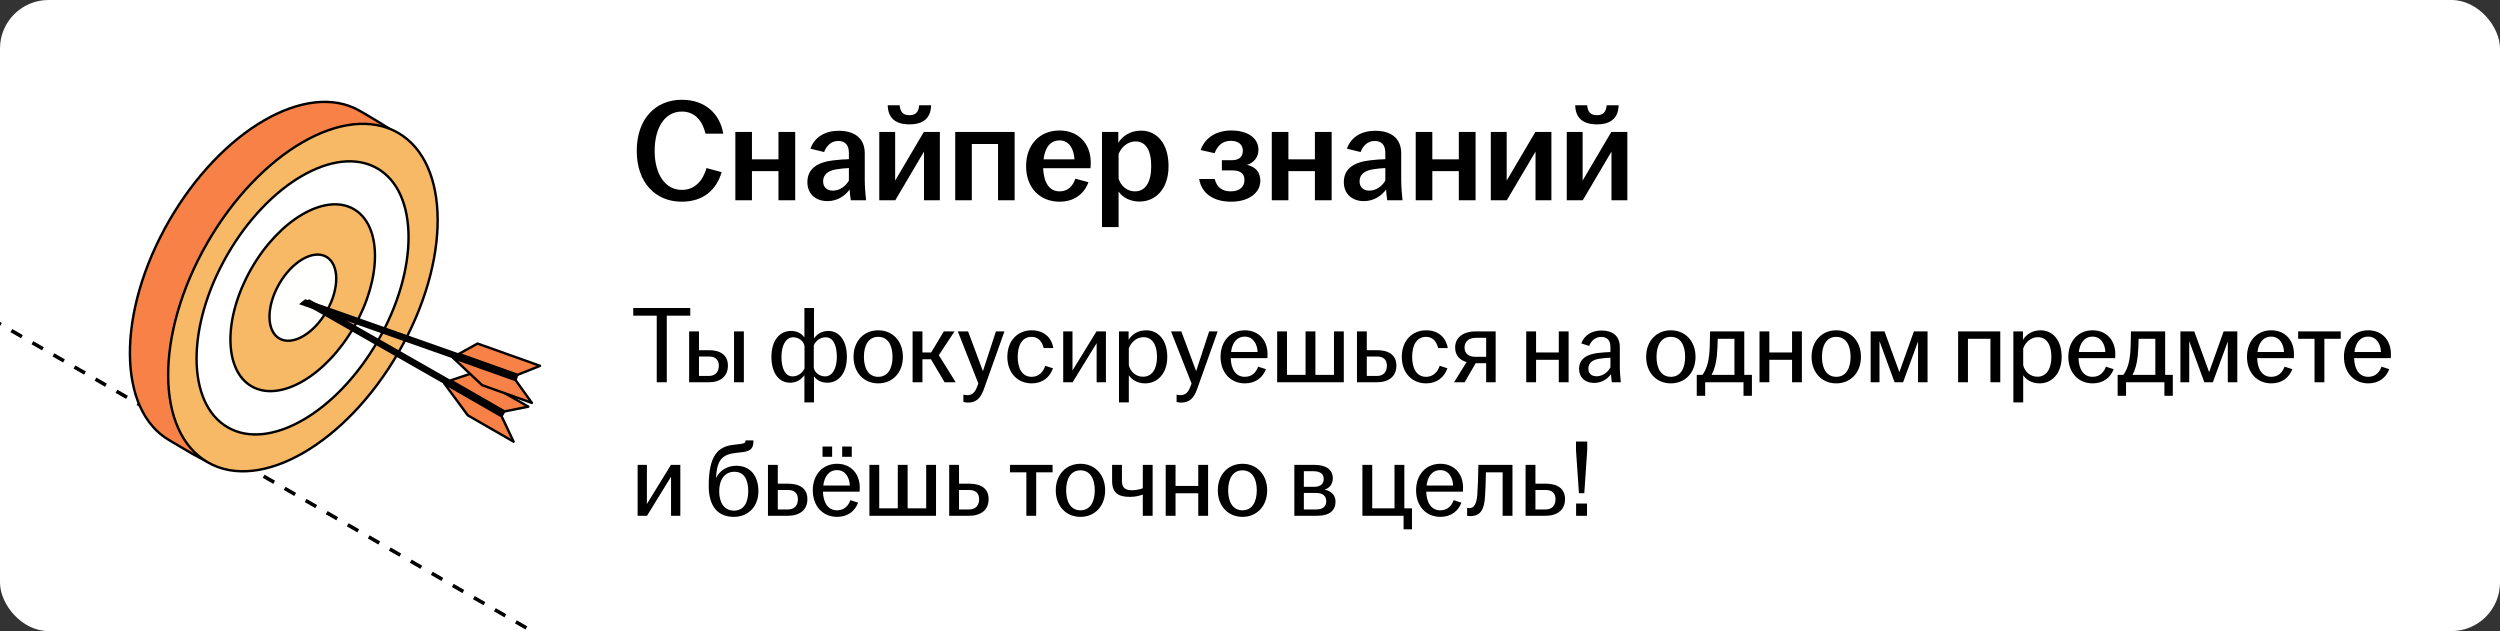 <?xml version="1.0" encoding="UTF-8"?> <svg xmlns="http://www.w3.org/2000/svg" width="412" height="104" viewBox="0 0 412 104" fill="none"><rect x="0" y="0" width="412" height="104" fill="#333333" stroke="none"/><g clip-path="url(#clip0_6485_13292)"><rect width="412" height="104" rx="8" fill="white"></rect><path d="M-63.938 16.484L167.001 149.817" stroke="black" stroke-width="0.6" stroke-linejoin="round" stroke-dasharray="2 2"></path><path d="M27.848 36.428C36.483 21.42 50.544 13.279 59.253 18.246C60.288 18.837 65.23 21.707 66.021 22.594C71.882 29.168 66.995 41.191 59.386 54.415C52.045 67.175 44.113 77.537 35.551 76.534C34.042 76.358 29.286 73.341 27.981 72.597C19.272 67.63 19.212 51.437 27.848 36.428Z" fill="#F78146" stroke="black" stroke-width="0.4" stroke-miterlimit="10" stroke-linejoin="round"></path><path d="M34.151 40.045C42.786 25.037 56.846 16.897 65.555 21.863C74.264 26.83 74.324 43.024 65.689 58.032C57.053 73.041 42.993 81.181 34.284 76.214C25.575 71.248 25.515 55.054 34.151 40.045Z" fill="#F7B965" stroke="black" stroke-width="0.4" stroke-miterlimit="10" stroke-linejoin="round"></path><path d="M37.448 42.013C44.235 30.218 55.295 23.825 62.151 27.735C69.006 31.645 69.062 44.377 62.275 56.173C55.489 67.968 44.429 74.361 37.573 70.451C30.717 66.541 30.662 53.809 37.448 42.013Z" fill="white" stroke="black" stroke-width="0.4" stroke-miterlimit="10" stroke-linejoin="round"></path><path opacity="0.994" d="M41.431 44.255C46.064 36.182 53.606 31.791 58.276 34.447C62.946 37.104 62.975 45.803 58.342 53.876C53.708 61.949 46.166 66.341 41.496 63.684C36.827 61.028 36.797 52.329 41.431 44.255Z" fill="#F7B965" stroke="black" stroke-width="0.4" stroke-miterlimit="10" stroke-linejoin="round"></path><path opacity="0.994" d="M45.986 46.833C48.114 43.108 51.596 41.084 53.764 42.312C55.933 43.54 55.966 47.554 53.838 51.279C51.711 55.004 48.228 57.028 46.06 55.8C43.892 54.572 43.859 50.557 45.986 46.833Z" fill="white" stroke="black" stroke-width="0.4" stroke-miterlimit="10" stroke-linejoin="round"></path><path d="M73.191 63.156L77.093 68.448L84.64 72.786L82.665 68.603L73.191 63.156Z" fill="#F78146" stroke="black" stroke-width="0.4" stroke-miterlimit="10" stroke-linecap="round" stroke-linejoin="round"></path><path d="M74.242 62.697L83.139 67.811L87.061 67.016L77.586 61.57L74.242 62.697Z" fill="#F78146" stroke="black" stroke-width="0.4" stroke-miterlimit="10" stroke-linecap="round" stroke-linejoin="round"></path><path d="M50.953 49.316C50.695 49.454 50.368 49.635 50.327 49.657C50.079 49.785 50.021 49.832 49.815 49.94L82.779 68.748L83.337 67.784L50.953 49.316Z" fill="black"></path><path d="M74.662 58.965L79.451 63.476L87.656 66.4L84.962 62.636L74.662 58.965Z" fill="#F78146" stroke="black" stroke-width="0.4" stroke-miterlimit="10" stroke-linecap="round" stroke-linejoin="round"></path><path d="M75.611 58.325L85.284 61.772L88.999 60.291L78.699 56.621L75.611 58.325Z" fill="#F78146" stroke="black" stroke-width="0.4" stroke-miterlimit="10" stroke-linecap="round" stroke-linejoin="round"></path><path d="M50.295 49.312C50.066 49.494 49.776 49.73 49.74 49.759C49.519 49.929 49.471 49.986 49.287 50.129L85.1 62.76L85.475 61.713L50.295 49.312Z" fill="black"></path><path d="M112.328 33.24C108.056 33.24 104.936 30.12 104.936 24.864C104.936 19.584 108.032 16.44 112.376 16.44C116.12 16.44 118.64 18.672 119.192 22.032H116.264C115.808 20.04 114.608 18.384 112.376 18.384C109.592 18.384 107.888 21 107.888 24.864C107.888 28.704 109.616 31.296 112.376 31.296C114.608 31.296 115.88 29.64 116.432 27.696L118.928 28.368C118.064 31.296 115.904 33.24 112.328 33.24ZM121.186 33V21.744H123.922V26.256H128.29V21.744H131.05V33H128.29V28.2H123.922V33H121.186ZM136.369 33.144C134.377 33.144 133.057 31.92 133.057 30.024C133.057 27.72 134.833 26.712 137.353 26.424C138.289 26.304 139.201 26.256 139.897 26.232V25.2C139.897 23.88 139.273 23.232 138.121 23.232C136.993 23.232 136.201 24.024 135.817 25.056L133.561 24.504C134.257 22.56 135.985 21.552 138.241 21.552C140.761 21.552 142.513 22.728 142.513 25.272V29.616C142.513 30.816 142.633 32.016 142.729 33H140.209C140.137 32.472 140.041 31.776 140.017 31.224C139.321 32.232 138.025 33.144 136.369 33.144ZM135.649 29.88C135.649 30.864 136.297 31.416 137.257 31.416C138.361 31.416 139.345 30.72 139.897 29.76V27.696C139.225 27.72 138.553 27.792 137.809 27.912C136.441 28.128 135.649 28.8 135.649 29.88ZM144.905 33V21.744H147.521V29.76L152.249 21.744H154.889V33H152.273V24.984L147.545 33H144.905ZM146.297 17.352H148.265C148.361 18.408 148.793 18.984 149.873 18.984C150.953 18.984 151.385 18.408 151.481 17.352H153.449C153.401 19.248 152.393 20.496 149.873 20.496C147.353 20.496 146.345 19.248 146.297 17.352ZM157.42 33V21.744H167.212V33H164.476V23.736H160.156V33H157.42ZM174.621 33.24C171.381 33.24 169.101 30.96 169.101 27.384C169.101 23.808 171.381 21.504 174.597 21.504C177.645 21.504 179.757 23.592 179.757 26.808C179.757 27.192 179.733 27.48 179.709 27.72H171.909C172.005 29.976 172.845 31.536 174.621 31.536C176.085 31.536 176.853 30.552 177.213 29.448L179.373 30.024C178.725 31.872 177.093 33.24 174.621 33.24ZM171.981 26.256H177.069C176.997 24.696 176.277 23.136 174.621 23.136C173.037 23.136 172.197 24.408 171.981 26.256ZM181.608 37.416V21.744H184.296V23.52C184.992 22.44 186.24 21.528 188.064 21.528C190.56 21.528 192.576 23.544 192.576 27.384C192.576 31.224 190.368 33.216 187.8 33.216C186.192 33.216 184.968 32.496 184.344 31.56V37.416H181.608ZM184.344 29.424C184.704 30.648 185.736 31.536 187.032 31.536C188.736 31.536 189.72 30.096 189.72 27.384C189.72 24.648 188.76 23.304 187.128 23.304C185.88 23.304 184.8 24.216 184.344 25.392V29.424ZM202.903 33.24C199.903 33.24 198.007 31.824 197.623 29.496H200.191C200.503 30.816 201.367 31.536 202.831 31.536C204.343 31.536 205.087 30.744 205.087 29.664C205.087 28.68 204.511 28.08 203.071 28.08H201.367V26.4H203.047C204.247 26.4 204.823 25.776 204.823 24.84C204.823 23.88 204.151 23.208 202.831 23.208C201.463 23.208 200.623 24.024 200.167 25.248L197.863 24.72C198.607 22.632 200.527 21.504 202.903 21.504C205.591 21.504 207.391 22.728 207.391 24.672C207.391 25.824 206.719 26.808 205.495 27.168C206.863 27.456 207.703 28.344 207.703 29.784C207.703 31.848 205.711 33.24 202.903 33.24ZM209.592 33V21.744H212.328V26.256H216.696V21.744H219.456V33H216.696V28.2H212.328V33H209.592ZM224.775 33.144C222.783 33.144 221.463 31.92 221.463 30.024C221.463 27.72 223.239 26.712 225.759 26.424C226.695 26.304 227.607 26.256 228.303 26.232V25.2C228.303 23.88 227.679 23.232 226.527 23.232C225.399 23.232 224.607 24.024 224.223 25.056L221.967 24.504C222.663 22.56 224.391 21.552 226.647 21.552C229.167 21.552 230.919 22.728 230.919 25.272V29.616C230.919 30.816 231.039 32.016 231.135 33H228.615C228.543 32.472 228.447 31.776 228.423 31.224C227.727 32.232 226.431 33.144 224.775 33.144ZM224.055 29.88C224.055 30.864 224.703 31.416 225.663 31.416C226.767 31.416 227.751 30.72 228.303 29.76V27.696C227.631 27.72 226.959 27.792 226.215 27.912C224.847 28.128 224.055 28.8 224.055 29.88ZM233.311 33V21.744H236.047V26.256H240.415V21.744H243.175V33H240.415V28.2H236.047V33H233.311ZM245.686 33V21.744H248.302V29.76L253.03 21.744H255.67V33H253.054V24.984L248.326 33H245.686ZM258.202 33V21.744H260.818V29.76L265.546 21.744H268.186V33H265.57V24.984L260.842 33H258.202ZM259.594 17.352H261.562C261.658 18.408 262.09 18.984 263.17 18.984C264.25 18.984 264.682 18.408 264.778 17.352H266.746C266.698 19.248 265.69 20.496 263.17 20.496C260.65 20.496 259.642 19.248 259.594 17.352Z" fill="black"></path><path d="M108.23 63V52.02H104.36V50.76H113.756V52.02H109.886V63H108.23ZM113.57 63V54.612H115.19V57.708H116.792C118.718 57.708 119.96 58.5 119.96 60.264C119.96 62.028 118.718 63 116.792 63H113.57ZM115.19 61.956H116.828C117.908 61.956 118.466 61.254 118.466 60.282C118.466 59.31 117.908 58.752 116.828 58.752H115.19V61.956ZM120.968 63V54.612H122.588V63H120.968ZM132.565 66.312V61.812C132.097 62.496 131.323 63.072 130.207 63.072C128.407 63.072 127.129 61.524 127.129 58.806C127.129 56.088 128.497 54.54 130.351 54.54C131.323 54.54 132.115 54.936 132.565 55.62V50.76H134.149V55.764C134.617 55.098 135.391 54.54 136.489 54.54C138.289 54.54 139.567 56.088 139.567 58.806C139.567 61.524 138.199 63.072 136.345 63.072C135.391 63.072 134.599 62.676 134.149 62.01V66.312H132.565ZM128.785 58.806C128.785 60.75 129.415 62.028 130.621 62.028C131.485 62.028 132.223 61.506 132.583 60.732V57.06C132.493 56.25 131.647 55.584 130.711 55.584C129.541 55.584 128.785 56.862 128.785 58.806ZM134.113 60.57C134.203 61.38 135.049 62.028 135.985 62.028C137.155 62.028 137.911 60.75 137.911 58.806C137.911 56.862 137.281 55.584 136.075 55.584C135.211 55.584 134.473 56.124 134.113 56.898V60.57ZM144.731 63.18C142.391 63.18 140.663 61.434 140.663 58.806C140.663 56.178 142.391 54.432 144.731 54.432C147.071 54.432 148.799 56.178 148.799 58.806C148.799 61.434 147.071 63.18 144.731 63.18ZM142.373 58.806C142.373 60.678 143.111 62.1 144.731 62.1C146.351 62.1 147.089 60.678 147.089 58.806C147.089 56.934 146.351 55.512 144.731 55.512C143.111 55.512 142.373 56.934 142.373 58.806ZM150.396 63V54.612H152.016V58.086H153.456L155.544 54.612H157.308L154.716 58.536L157.506 63H155.67L153.42 59.202H152.016V63H150.396ZM159.521 66.348C159.251 66.348 158.945 66.294 158.765 66.24V65.034C158.909 65.07 159.161 65.124 159.395 65.124C160.223 65.124 160.673 64.674 161.033 63.72L161.231 63.198L157.847 54.612H159.539L161.987 61.164L164.129 54.612H165.533L162.149 64.116C161.591 65.682 160.835 66.348 159.521 66.348ZM170.024 63.18C167.684 63.18 166.01 61.434 166.01 58.806C166.01 56.178 167.684 54.432 170.024 54.432C172.076 54.432 173.318 55.674 173.588 57.366H172.004C171.752 56.34 171.14 55.512 170.024 55.512C168.422 55.512 167.72 56.934 167.72 58.806C167.72 60.678 168.422 62.1 170.024 62.1C171.248 62.1 171.95 61.218 172.256 60.282L173.534 60.696C172.994 62.19 171.806 63.18 170.024 63.18ZM175.217 63V54.612H176.747V61.056L180.707 54.612H182.255V63H180.725V56.556L176.765 63H175.217ZM184.41 66.312V54.612H185.994V55.998C186.534 55.134 187.488 54.432 188.91 54.432C190.8 54.432 192.366 55.962 192.366 58.806C192.366 61.65 190.674 63.18 188.73 63.18C187.47 63.18 186.516 62.586 186.03 61.848V66.312H184.41ZM186.03 60.192C186.3 61.272 187.2 62.082 188.37 62.082C189.81 62.082 190.674 60.876 190.674 58.806C190.674 56.736 189.846 55.566 188.442 55.566C187.326 55.566 186.39 56.394 186.03 57.42V60.192ZM194.66 66.348C194.39 66.348 194.084 66.294 193.904 66.24V65.034C194.048 65.07 194.3 65.124 194.534 65.124C195.362 65.124 195.812 64.674 196.172 63.72L196.37 63.198L192.986 54.612H194.678L197.126 61.164L199.268 54.612H200.672L197.288 64.116C196.73 65.682 195.974 66.348 194.66 66.348ZM205.163 63.18C202.823 63.18 201.149 61.434 201.149 58.806C201.149 56.178 202.823 54.432 205.145 54.432C207.431 54.432 208.889 56.07 208.889 58.356C208.889 58.662 208.889 58.86 208.871 59.022H202.823C202.877 60.786 203.615 62.1 205.145 62.1C206.387 62.1 207.035 61.29 207.341 60.426L208.619 60.84C208.115 62.19 206.945 63.18 205.163 63.18ZM202.877 58.014H207.251C207.215 56.808 206.585 55.476 205.145 55.476C203.795 55.476 203.057 56.538 202.877 58.014ZM210.478 63V54.612H212.098V61.776H215.158V54.612H216.778V61.776H219.838V54.612H221.458V63H210.478ZM223.627 63V54.612H225.247V57.708H226.903C228.865 57.708 230.125 58.5 230.125 60.264C230.125 62.028 228.865 63 226.903 63H223.627ZM225.247 61.956H226.939C228.019 61.956 228.559 61.254 228.559 60.282C228.559 59.31 228.019 58.752 226.939 58.752H225.247V61.956ZM235.028 63.18C232.688 63.18 231.014 61.434 231.014 58.806C231.014 56.178 232.688 54.432 235.028 54.432C237.08 54.432 238.322 55.674 238.592 57.366H237.008C236.756 56.34 236.144 55.512 235.028 55.512C233.426 55.512 232.724 56.934 232.724 58.806C232.724 60.678 233.426 62.1 235.028 62.1C236.252 62.1 236.954 61.218 237.26 60.282L238.538 60.696C237.998 62.19 236.81 63.18 235.028 63.18ZM244.919 63V59.85H243.191L241.373 63H239.627L241.697 59.67C240.545 59.346 239.807 58.554 239.807 57.276C239.807 55.53 241.265 54.612 243.155 54.612H246.485V63H244.919ZM241.355 57.276C241.355 58.212 241.985 58.806 243.173 58.806H244.919V55.674H243.227C242.003 55.674 241.355 56.34 241.355 57.276ZM251.523 63V54.612H253.143V58.086H256.887V54.612H258.507V63H256.887V59.292H253.143V63H251.523ZM262.716 63.108C261.222 63.108 260.232 62.208 260.232 60.804C260.232 59.112 261.546 58.392 263.31 58.176C264.066 58.086 264.84 58.032 265.398 58.014V57.186C265.398 56.07 264.858 55.53 263.868 55.53C262.896 55.53 262.23 56.178 261.888 57.006L260.592 56.592C261.132 55.17 262.392 54.468 263.94 54.468C265.668 54.468 266.946 55.314 266.946 57.168V60.372C266.946 61.29 267.036 62.244 267.108 63H265.632C265.578 62.604 265.506 62.082 265.488 61.65C264.966 62.442 263.94 63.108 262.716 63.108ZM261.762 60.75C261.762 61.56 262.284 62.01 263.112 62.01C264.084 62.01 264.948 61.398 265.398 60.534V58.95C264.786 58.968 264.174 59.022 263.508 59.13C262.374 59.31 261.762 59.868 261.762 60.75ZM275.354 63.18C273.014 63.18 271.286 61.434 271.286 58.806C271.286 56.178 273.014 54.432 275.354 54.432C277.694 54.432 279.422 56.178 279.422 58.806C279.422 61.434 277.694 63.18 275.354 63.18ZM272.996 58.806C272.996 60.678 273.734 62.1 275.354 62.1C276.974 62.1 277.712 60.678 277.712 58.806C277.712 56.934 276.974 55.512 275.354 55.512C273.734 55.512 272.996 56.934 272.996 58.806ZM279.625 65.232V61.776H280.561C281.209 60.93 281.551 59.706 281.677 58.446C281.767 57.6 281.785 56.61 281.821 54.612H287.455V61.776H288.715V65.232H287.329V63H281.011V65.232H279.625ZM282.073 61.776H285.835V55.836H283.081C283.063 56.772 283.027 57.744 282.937 58.644C282.811 59.904 282.523 60.93 282.073 61.776ZM289.967 63V54.612H291.587V58.086H295.331V54.612H296.951V63H295.331V59.292H291.587V63H289.967ZM302.617 63.18C300.277 63.18 298.549 61.434 298.549 58.806C298.549 56.178 300.277 54.432 302.617 54.432C304.957 54.432 306.685 56.178 306.685 58.806C306.685 61.434 304.957 63.18 302.617 63.18ZM300.259 58.806C300.259 60.678 300.997 62.1 302.617 62.1C304.237 62.1 304.975 60.678 304.975 58.806C304.975 56.934 304.237 55.512 302.617 55.512C300.997 55.512 300.259 56.934 300.259 58.806ZM308.283 63V54.612H310.569L313.017 61.326L315.411 54.612H317.661V63H316.095V56.268L313.629 63H312.225L309.741 56.214V63H308.283ZM322.697 63V54.612H329.645V63H328.025V55.836H324.317V63H322.697ZM331.803 66.312V54.612H333.387V55.998C333.927 55.134 334.881 54.432 336.303 54.432C338.193 54.432 339.759 55.962 339.759 58.806C339.759 61.65 338.067 63.18 336.123 63.18C334.863 63.18 333.909 62.586 333.423 61.848V66.312H331.803ZM333.423 60.192C333.693 61.272 334.593 62.082 335.763 62.082C337.203 62.082 338.067 60.876 338.067 58.806C338.067 56.736 337.239 55.566 335.835 55.566C334.719 55.566 333.783 56.394 333.423 57.42V60.192ZM344.874 63.18C342.534 63.18 340.86 61.434 340.86 58.806C340.86 56.178 342.534 54.432 344.856 54.432C347.142 54.432 348.6 56.07 348.6 58.356C348.6 58.662 348.6 58.86 348.582 59.022H342.534C342.588 60.786 343.326 62.1 344.856 62.1C346.098 62.1 346.746 61.29 347.052 60.426L348.33 60.84C347.826 62.19 346.656 63.18 344.874 63.18ZM342.588 58.014H346.962C346.926 56.808 346.296 55.476 344.856 55.476C343.506 55.476 342.768 56.538 342.588 58.014ZM348.988 65.232V61.776H349.924C350.572 60.93 350.914 59.706 351.04 58.446C351.13 57.6 351.148 56.61 351.184 54.612H356.818V61.776H358.078V65.232H356.692V63H350.374V65.232H348.988ZM351.436 61.776H355.198V55.836H352.444C352.426 56.772 352.39 57.744 352.3 58.644C352.174 59.904 351.886 60.93 351.436 61.776ZM359.33 63V54.612H361.616L364.064 61.326L366.458 54.612H368.708V63H367.142V56.268L364.676 63H363.272L360.788 56.214V63H359.33ZM374.317 63.18C371.977 63.18 370.303 61.434 370.303 58.806C370.303 56.178 371.977 54.432 374.299 54.432C376.585 54.432 378.043 56.07 378.043 58.356C378.043 58.662 378.043 58.86 378.025 59.022H371.977C372.031 60.786 372.769 62.1 374.299 62.1C375.541 62.1 376.189 61.29 376.495 60.426L377.773 60.84C377.269 62.19 376.099 63.18 374.317 63.18ZM372.031 58.014H376.405C376.369 56.808 375.739 55.476 374.299 55.476C372.949 55.476 372.211 56.538 372.031 58.014ZM381.435 63V55.836H378.735V54.612H385.755V55.836H383.055V63H381.435ZM390.296 63.18C387.956 63.18 386.282 61.434 386.282 58.806C386.282 56.178 387.956 54.432 390.278 54.432C392.564 54.432 394.022 56.07 394.022 58.356C394.022 58.662 394.022 58.86 394.004 59.022H387.956C388.01 60.786 388.748 62.1 390.278 62.1C391.52 62.1 392.168 61.29 392.474 60.426L393.752 60.84C393.248 62.19 392.078 63.18 390.296 63.18ZM388.01 58.014H392.384C392.348 56.808 391.718 55.476 390.278 55.476C388.928 55.476 388.19 56.538 388.01 58.014ZM105.08 85V76.612H106.61V83.056L110.57 76.612H112.118V85H110.588V78.556L106.628 85H105.08ZM120.954 85.18C118.434 85.18 116.796 83.614 116.796 80.068C116.796 75.118 118.29 73.57 120.918 73.3C121.26 73.264 121.728 73.21 121.962 73.174C122.7 73.084 122.862 72.958 122.862 72.634V72.58H124.158V72.778C124.158 73.804 123.744 74.344 122.412 74.506L121.314 74.632C119.154 74.866 118.218 75.676 118.02 78.43L118.002 78.79C118.542 77.62 119.784 76.756 121.314 76.756C123.654 76.756 124.986 78.412 124.986 80.95C124.986 83.488 123.294 85.18 120.954 85.18ZM118.524 80.95C118.524 82.822 119.334 84.154 120.954 84.154C122.574 84.154 123.312 82.822 123.312 80.95C123.312 79.078 122.646 77.746 121.026 77.746C119.406 77.746 118.524 79.078 118.524 80.95ZM126.56 85V76.612H128.18V79.708H129.836C131.798 79.708 133.058 80.5 133.058 82.264C133.058 84.028 131.798 85 129.836 85H126.56ZM128.18 83.956H129.872C130.952 83.956 131.492 83.254 131.492 82.282C131.492 81.31 130.952 80.752 129.872 80.752H128.18V83.956ZM137.962 85.18C135.622 85.18 133.948 83.434 133.948 80.806C133.948 78.178 135.622 76.432 137.944 76.432C140.23 76.432 141.688 78.07 141.688 80.356C141.688 80.662 141.688 80.86 141.67 81.022H135.622C135.676 82.786 136.414 84.1 137.944 84.1C139.186 84.1 139.834 83.29 140.14 82.426L141.418 82.84C140.914 84.19 139.744 85.18 137.962 85.18ZM135.55 75.28V73.588H137.134V75.28H135.55ZM135.676 80.014H140.05C140.014 78.808 139.384 77.476 137.944 77.476C136.594 77.476 135.856 78.538 135.676 80.014ZM138.79 75.28V73.588H140.374V75.28H138.79ZM143.277 85V76.612H144.897V83.776H147.957V76.612H149.577V83.776H152.637V76.612H154.257V85H143.277ZM156.426 85V76.612H158.046V79.708H159.702C161.664 79.708 162.924 80.5 162.924 82.264C162.924 84.028 161.664 85 159.702 85H156.426ZM158.046 83.956H159.738C160.818 83.956 161.358 83.254 161.358 82.282C161.358 81.31 160.818 80.752 159.738 80.752H158.046V83.956ZM169.144 85V77.836H166.444V76.612H173.464V77.836H170.764V85H169.144ZM178.059 85.18C175.719 85.18 173.991 83.434 173.991 80.806C173.991 78.178 175.719 76.432 178.059 76.432C180.399 76.432 182.127 78.178 182.127 80.806C182.127 83.434 180.399 85.18 178.059 85.18ZM175.701 80.806C175.701 82.678 176.439 84.1 178.059 84.1C179.679 84.1 180.417 82.678 180.417 80.806C180.417 78.934 179.679 77.512 178.059 77.512C176.439 77.512 175.701 78.934 175.701 80.806ZM188.333 81.508C187.865 81.67 187.163 81.886 186.227 81.886C184.445 81.886 183.275 81.328 183.275 79.294V76.612H184.895V79.258C184.895 80.392 185.453 80.788 186.533 80.788C187.199 80.788 187.829 80.662 188.333 80.464V76.612H189.953V85H188.333V81.508ZM192.109 85V76.612H193.729V80.086H197.473V76.612H199.093V85H197.473V81.292H193.729V85H192.109ZM204.76 85.18C202.42 85.18 200.692 83.434 200.692 80.806C200.692 78.178 202.42 76.432 204.76 76.432C207.1 76.432 208.828 78.178 208.828 80.806C208.828 83.434 207.1 85.18 204.76 85.18ZM202.402 80.806C202.402 82.678 203.14 84.1 204.76 84.1C206.38 84.1 207.118 82.678 207.118 80.806C207.118 78.934 206.38 77.512 204.76 77.512C203.14 77.512 202.402 78.934 202.402 80.806ZM213.309 85V76.612H216.603C218.493 76.612 219.645 77.368 219.645 78.808C219.645 79.69 219.177 80.446 218.277 80.68C219.303 80.896 220.095 81.544 220.095 82.66C220.095 84.118 219.123 85 217.071 85H213.309ZM214.875 83.956H216.909C218.061 83.956 218.565 83.416 218.565 82.606C218.565 81.76 218.025 81.238 216.891 81.238H214.875V83.956ZM214.875 80.23H216.585C217.629 80.23 218.151 79.726 218.151 78.934C218.151 78.16 217.611 77.656 216.477 77.656H214.875V80.23ZM231.309 87.232V85H224.523V76.612H226.143V83.776H229.815V76.612H231.435V83.776H232.695V87.232H231.309ZM237.384 85.18C235.044 85.18 233.37 83.434 233.37 80.806C233.37 78.178 235.044 76.432 237.366 76.432C239.652 76.432 241.11 78.07 241.11 80.356C241.11 80.662 241.11 80.86 241.092 81.022H235.044C235.098 82.786 235.836 84.1 237.366 84.1C238.608 84.1 239.256 83.29 239.562 82.426L240.84 82.84C240.336 84.19 239.166 85.18 237.384 85.18ZM235.098 80.014H239.472C239.436 78.808 238.806 77.476 237.366 77.476C236.016 77.476 235.278 78.538 235.098 80.014ZM242.306 85.054C242.144 85.054 241.982 85.036 241.784 85V83.722C241.892 83.74 242.018 83.74 242.162 83.74C242.846 83.74 243.332 83.182 243.458 81.526C243.548 80.302 243.602 78.7 243.638 76.612H249.254V85H247.634V77.836H244.88C244.862 79.132 244.808 80.554 244.736 81.778C244.61 83.992 243.98 85.054 242.306 85.054ZM251.418 85V76.612H253.038V79.708H254.694C256.656 79.708 257.916 80.5 257.916 82.264C257.916 84.028 256.656 85 254.694 85H251.418ZM253.038 83.956H254.73C255.81 83.956 256.35 83.254 256.35 82.282C256.35 81.31 255.81 80.752 254.73 80.752H253.038V83.956ZM260.209 81.274L259.723 74.164V72.76H261.577V74.164L261.091 81.274H260.209ZM259.741 85V82.984H261.541V85H259.741Z" fill="black"></path></g><defs><clipPath id="clip0_6485_13292"><rect width="412" height="104" rx="8" fill="white"></rect></clipPath></defs></svg> 